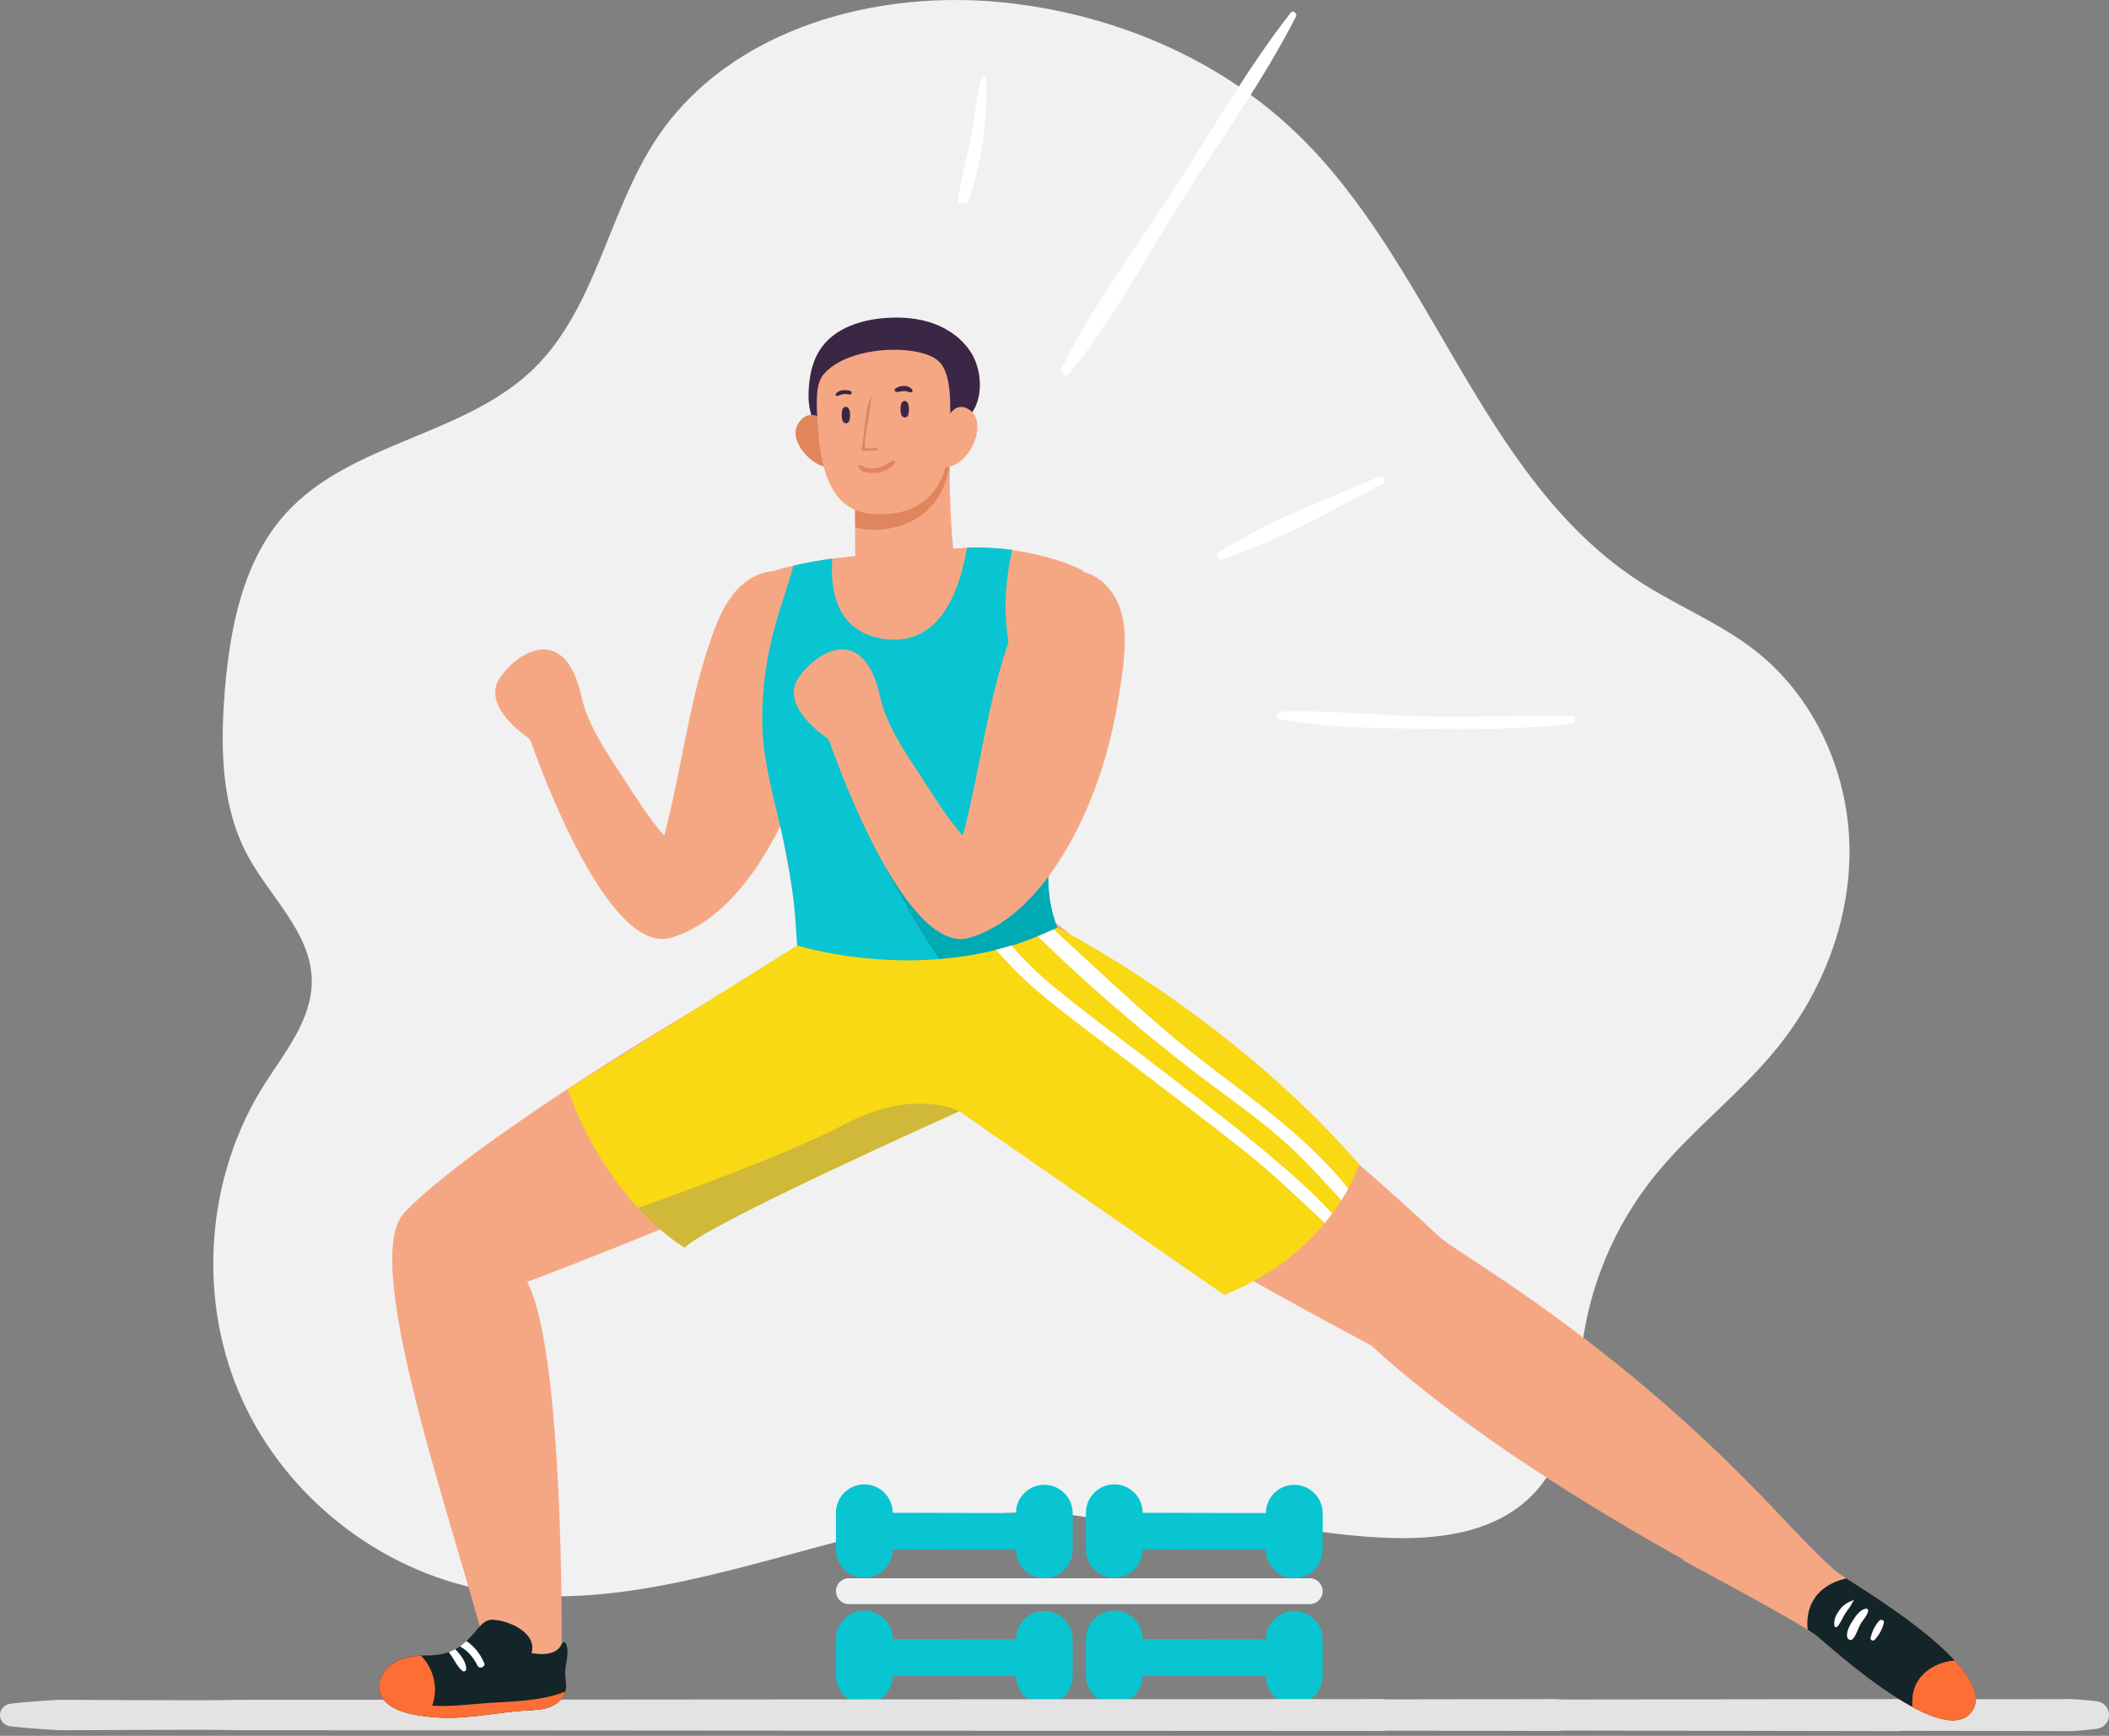 <svg width="424" height="349" viewBox="0 0 424 349" fill="none" xmlns="http://www.w3.org/2000/svg">
<rect x="0" y="0" width="424" height="349" fill="#808080" stroke="none"/>
<path d="M265.941 308.028C281.221 310.024 299.314 311.023 309.268 299.283C316.863 290.297 316.56 277.348 318.86 265.82C320.978 255.291 325.637 245.246 332.324 236.835C339.797 227.425 349.63 220.133 357.194 210.814C366.544 199.317 372.201 184.612 371.808 169.787C371.415 154.961 364.728 140.196 353.11 130.998C345.969 125.34 337.316 121.921 329.661 116.959C297.438 96.082 287.998 52.574 260.072 26.221C244.762 11.758 224.4 3.196 203.493 0.684C176.776 -2.553 146.701 5.556 131.906 28.006C122.224 42.71 119.804 62.044 107.157 74.268C93.299 87.641 70.577 88.881 57.567 103.102C48.883 112.602 46.251 126.097 45.192 138.925C44.284 150.181 44.435 162.102 49.791 172.026C54.329 180.437 62.589 187.608 62.68 197.169C62.74 205.065 57.173 211.661 52.968 218.318C41.621 236.411 39.685 260.102 47.975 279.798C56.235 299.495 74.51 314.684 95.387 319.283C118.382 324.305 142.012 317.044 164.734 310.932C187.457 304.82 212.358 300.01 233.9 309.45C244.913 305.758 254.414 306.515 265.941 308.028Z" fill="#F1F1F1"/>
<path d="M254.504 304.215L229.724 304.155C229.724 301.008 227.183 298.467 224.036 298.437C220.89 298.437 218.348 300.978 218.318 304.125V311.507C218.318 314.654 220.859 317.195 224.006 317.226C227.153 317.226 229.694 314.684 229.724 311.537L254.504 311.598C254.504 314.745 257.046 317.286 260.192 317.316C263.339 317.316 265.881 314.775 265.911 311.628V304.246C265.911 301.099 263.369 298.558 260.223 298.527C257.076 298.527 254.504 301.069 254.504 304.215Z" fill="#08C5D1"/>
<path d="M204.249 304.215L179.469 304.155C179.469 301.008 176.928 298.467 173.781 298.436C170.635 298.436 168.093 300.978 168.063 304.124V311.507C168.063 314.654 170.604 317.195 173.751 317.225C176.898 317.225 179.439 314.684 179.469 311.537L204.249 311.598C204.249 314.744 206.791 317.286 209.937 317.316C213.084 317.316 215.626 314.775 215.656 311.628V304.245C215.656 301.099 213.114 298.557 209.968 298.527C206.821 298.527 204.249 301.069 204.249 304.215Z" fill="#08C5D1"/>
<path d="M254.505 329.6L229.725 329.54C229.725 326.393 227.183 323.852 224.036 323.821C220.89 323.821 218.348 326.363 218.318 329.509V336.892C218.318 340.039 220.86 342.58 224.006 342.61C227.153 342.61 229.694 340.069 229.725 336.922L254.505 336.983C254.505 340.129 257.046 342.671 260.193 342.701C263.339 342.701 265.881 340.16 265.911 337.013V329.63C265.911 326.484 263.37 323.942 260.223 323.912C257.076 323.912 254.505 326.454 254.505 329.6Z" fill="#08C5D1"/>
<path d="M204.249 329.6L179.469 329.54C179.469 326.393 176.928 323.852 173.781 323.821C170.635 323.821 168.093 326.363 168.063 329.509V336.892C168.063 340.039 170.604 342.58 173.751 342.61C176.898 342.61 179.439 340.069 179.469 336.922L204.249 336.983C204.249 340.129 206.791 342.671 209.937 342.701C213.084 342.701 215.626 340.16 215.656 337.013V329.63C215.656 326.484 213.114 323.942 209.968 323.912C206.821 323.912 204.249 326.454 204.249 329.6Z" fill="#08C5D1"/>
<path d="M170.664 322.52H263.309C264.731 322.52 265.911 321.37 265.911 319.918C265.911 318.496 264.761 317.316 263.309 317.316H170.664C169.242 317.316 168.062 318.466 168.062 319.918C168.062 321.34 169.212 322.52 170.664 322.52Z" fill="#EFF0F2"/>
<path d="M2.228 342.52C5.465 342.157 8.703 341.914 12.001 341.763C12.908 341.733 40.502 341.945 46.614 341.793C46.735 341.793 46.856 341.763 46.977 341.763C47.885 341.733 277.893 341.612 277.893 341.612C278.104 341.642 278.286 341.642 278.498 341.642C278.588 341.642 278.679 341.642 278.74 341.672C289.057 341.642 312.869 341.612 312.869 341.612C313.081 341.642 313.262 341.642 313.474 341.642C313.716 341.672 313.958 341.672 314.2 341.703C319.132 341.703 381.46 341.612 381.46 341.612C381.671 341.642 381.853 341.642 382.065 341.642C382.156 341.642 382.246 341.672 382.307 341.672C392.624 341.642 416.436 341.612 416.436 341.612C416.648 341.642 416.829 341.642 417.041 341.642C418.463 341.733 419.885 341.854 421.277 342.005C424.908 342.368 424.908 347.27 421.277 347.633C419.855 347.784 418.463 347.905 417.041 348.026C416.86 348.057 416.678 348.056 416.496 348.056C416.496 348.056 393.32 347.996 382.337 347.996C382.246 347.996 382.156 348.026 382.065 348.026C381.883 348.057 381.702 348.056 381.52 348.056C381.52 348.056 336.257 347.966 314.261 347.935C314.019 347.966 313.746 347.996 313.504 347.996C313.323 348.026 313.141 348.026 312.96 348.026C312.96 348.026 289.783 347.966 278.8 347.966C278.709 347.966 278.619 347.996 278.528 347.996C278.346 348.026 278.165 348.026 277.983 348.026C277.983 348.026 47.945 347.905 47.007 347.875C46.886 347.875 46.765 347.845 46.644 347.845C40.562 347.693 12.969 347.905 12.031 347.875C8.763 347.724 5.526 347.451 2.288 347.119C-0.737 346.846 -0.768 342.883 2.228 342.52Z" fill="#E3E3E3"/>
<path d="M164.673 141.376C163.161 150.09 160.589 158.652 156.625 166.579C152.178 175.475 145.067 185.399 135.022 188.515C122.345 192.449 108.488 154.114 106.763 149.152C106.642 148.819 106.43 148.547 106.158 148.335C104.252 147.004 96.839 141.346 100.621 136.111C104.736 130.363 113.752 125.794 116.899 140.045C118.17 145.854 122.012 151.361 125.219 156.262C127.791 160.195 130.393 164.492 133.54 168.001C137.049 154.719 138.441 141.043 143.131 127.942C144.311 124.644 145.672 121.346 148.002 118.744C150.332 116.142 153.842 114.357 157.291 114.902C161.073 115.507 163.977 118.805 165.188 122.436C166.398 126.066 166.186 130 165.793 133.812C165.46 136.353 165.127 138.895 164.673 141.376Z" fill="#F5A784"/>
<path d="M195.776 218.953C156.504 238.831 105.976 257.741 105.976 257.741C108.578 262.613 110.211 272.9 111.24 284.428C113.298 307.574 112.904 335.833 112.904 335.833C105.855 340.039 99.017 337.134 99.017 337.134C94.085 314.23 71.574 254.111 81.256 243.854C97.383 226.789 161.98 188.727 173.477 184.763C181.405 182.071 189.664 181.284 194.778 186.397C196.926 188.545 198.56 191.783 199.346 196.351C199.437 196.926 199.528 197.471 199.589 198.046C201.162 213.537 213.839 209.816 195.776 218.953Z" fill="#F5A784"/>
<path d="M396.619 343.79C401.188 336.136 378.132 321.794 371.204 317.347C370.568 316.953 370.114 316.651 369.782 316.409C367.18 314.623 359.797 306.727 358.435 305.274C351.537 297.892 344.82 291.356 338.376 285.547C313.142 262.855 292.326 251.479 289.33 248.635C277.682 237.682 266.82 228.484 257.016 220.799C225.096 195.716 205.369 180.134 205.369 180.134C201.163 178.591 196.504 184.461 193.236 184.098C173.146 182.01 170.695 200.588 190.664 217.955C213.901 238.166 275.624 270.48 275.624 270.48C289.996 283.671 308.966 296.228 324.004 305.214C329.541 308.542 334.533 311.416 338.557 313.625L338.345 313.716C338.345 313.716 356.953 323.67 363.458 327.664C364.396 328.269 365.092 328.723 365.425 329.025C370.296 333.201 391.596 352.141 396.619 343.79Z" fill="#F5A784"/>
<path d="M396.618 343.79C398.252 341.067 396.376 337.527 393.018 333.866C386.876 327.21 375.681 320.221 371.203 317.346C368.48 317.952 366.09 319.313 364.668 321.552C363.518 323.367 363.185 325.546 363.427 327.664C364.365 328.269 365.061 328.723 365.394 329.025C368.238 331.476 376.861 339.101 384.455 343.185C389.75 346.06 394.561 347.209 396.618 343.79Z" fill="#132529"/>
<path d="M368.783 326.817C368.661 325.546 369.115 324.668 369.872 323.64C370.719 322.52 371.506 322.157 372.746 321.673C372.444 322.097 372.262 322.551 371.99 322.974C371.657 323.488 371.264 323.912 370.961 324.426C370.416 325.304 370.084 326.212 369.418 327.028C369.236 327.301 368.813 327.119 368.783 326.817Z" fill="white"/>
<path d="M371.354 329.116C371.172 327.906 371.959 326.635 372.594 325.667C373.23 324.729 373.986 323.609 375.166 323.428C375.408 323.398 375.62 323.67 375.59 323.882C375.378 324.91 374.531 325.667 374.016 326.575C373.502 327.512 373.23 328.662 372.534 329.479C372.14 329.963 371.445 329.661 371.354 329.116Z" fill="white"/>
<path d="M376.075 329.298C376.377 327.997 376.922 326.817 377.829 325.849C378.162 325.485 378.888 325.758 378.737 326.272C378.435 327.573 377.799 328.723 376.891 329.691C376.589 330.024 375.954 329.782 376.075 329.298Z" fill="white"/>
<path d="M396.618 343.791C398.252 341.067 396.376 337.527 393.018 333.866C390.839 333.987 388.661 334.835 387.057 336.257C384.818 338.223 384.274 340.674 384.486 343.216C389.75 346.06 394.561 347.209 396.618 343.791Z" fill="#FD6E35"/>
<path d="M166.883 89.759C173.418 88.7 179.923 87.55 186.398 86.219C190.21 85.432 194.264 85.795 196.11 81.741C197.593 78.504 197.139 74.147 195.384 71.151C193.69 68.277 190.815 66.189 187.669 65.04C184.522 63.92 181.103 63.678 177.775 63.95C173.025 64.344 168.032 65.947 165.218 69.79C163.282 72.422 162.677 75.69 162.556 78.897C162.435 82.104 163.221 84.131 164.462 87.036C164.613 87.399 165.703 90.425 166.459 90.243C166.64 90.213 166.822 89.789 166.883 89.759Z" fill="#3B2645"/>
<path d="M165.733 84.555C165.733 84.555 162.829 81.681 160.529 85.069C158.23 88.458 163.252 93.995 166.671 93.934C166.671 93.934 166.278 85.856 165.733 84.555Z" fill="#E0855C"/>
<path d="M217.925 116.021C216.806 119.894 212.691 133.994 211.36 146.126C211.269 147.095 211.178 147.972 211.118 148.88C210.724 155.173 210.633 185.036 210.633 189.756C210.633 190.149 210.633 190.361 210.633 190.361C189.212 198.621 165.854 195.565 162.889 195.202C162.677 195.172 162.586 195.172 162.586 195.172C162.556 194.93 162.465 194.506 162.314 193.871C161.104 188.213 156.626 165.067 153.207 144.674C153.147 144.371 153.086 144.069 153.056 143.736C151.301 133.207 148.063 126.399 147.579 120.348C147.398 118.109 154.357 114.932 157.867 114.115C158.381 113.994 158.926 113.873 159.44 113.752C162.223 113.117 165.037 112.663 167.276 112.33C168.638 112.149 171.936 111.785 171.936 111.785L171.875 99.683C172.269 99.713 172.692 99.774 173.085 99.774C173.872 99.834 174.659 99.834 175.385 99.774C176.383 99.713 177.321 99.623 178.199 99.471C178.653 99.38 179.076 99.32 179.5 99.199C180.105 99.048 180.68 98.896 181.255 98.715C182.193 98.442 183.1 98.079 183.947 97.716C184.22 97.595 184.462 97.504 184.704 97.353C184.795 97.323 184.855 97.323 184.916 97.263C185.127 97.172 185.309 97.081 185.521 96.96C186.731 96.325 187.76 95.659 188.577 95.023C189.121 94.63 189.575 94.267 189.968 93.965C190.089 93.844 190.15 93.813 190.21 93.753C190.392 93.571 190.574 93.45 190.695 93.299C190.876 93.148 190.997 93.027 191.027 92.966V93.238C190.997 93.45 190.997 93.601 190.967 93.813C190.906 95.81 190.876 98.352 191.027 100.893C191.088 102.618 191.179 104.342 191.269 105.855C191.451 108.457 191.633 110.303 191.633 110.303C192.177 110.242 192.752 110.212 193.327 110.212C193.357 110.182 193.448 110.182 193.508 110.182C193.811 110.152 194.144 110.152 194.446 110.152C196.685 110.061 198.864 110.152 200.891 110.303C201.799 110.363 202.676 110.484 203.523 110.605C210.331 111.543 215.323 113.51 217.29 114.478C217.834 114.751 218.107 115.416 217.925 116.021Z" fill="#F5A784"/>
<path d="M190.966 92.966C189.302 107.035 175.354 107.459 171.935 105.946L171.905 99.653C183.553 100.863 190.966 92.966 190.966 92.966Z" fill="#E0855C"/>
<path d="M165.431 75.448C163.887 77.415 164.129 81.469 164.432 85.947C165.34 99.532 169.818 103.344 176.807 103.405C183.796 103.465 190.755 100.076 190.997 87.399C191.118 81.045 191.33 75.176 188.788 72.695C184.976 69.003 170.211 69.397 165.431 75.448Z" fill="#F5A784"/>
<path d="M189.848 85.674C189.848 85.674 191.391 79.865 195.052 82.497C198.683 85.13 194.901 94.055 189.757 93.934C189.757 93.965 188.426 87.762 189.848 85.674Z" fill="#F5A784"/>
<path d="M170.362 85.039C170.362 85.039 169.243 85.584 169.213 83.496C169.182 81.62 170.06 81.802 170.06 81.802C170.06 81.802 170.877 81.711 170.907 83.345C170.907 85.009 170.362 85.039 170.362 85.039Z" fill="#3B2645"/>
<path d="M182.193 83.859C182.193 83.859 181.074 84.403 181.043 82.316C181.013 80.44 181.891 80.621 181.891 80.621C181.891 80.621 182.707 80.531 182.738 82.165C182.768 83.829 182.193 83.859 182.193 83.859Z" fill="#3B2645"/>
<path d="M176.202 90.031C175.597 90.001 174.266 90.485 173.933 89.88C173.661 89.366 174.296 86.128 174.357 85.584C174.659 83.587 175.022 82.225 175.174 79.865C175.174 79.774 174.992 79.714 174.962 79.835C173.903 83.072 173.782 86.945 173.267 90.334C173.237 90.515 173.388 90.697 173.57 90.667C174.447 90.576 175.295 90.667 176.172 90.576C176.475 90.546 176.535 90.061 176.202 90.031Z" fill="#E0855C"/>
<path d="M170.997 78.624C170.12 78.292 168.547 78.322 168.002 79.26C167.911 79.441 168.093 79.653 168.274 79.623C168.698 79.562 169.031 79.32 169.454 79.26C169.908 79.169 170.332 79.23 170.786 79.32C171.209 79.411 171.391 78.776 170.997 78.624Z" fill="#3B2645"/>
<path d="M183.434 78.443C182.829 77.293 180.741 77.384 179.924 78.231C179.742 78.413 179.894 78.715 180.136 78.776C180.68 78.897 181.195 78.624 181.739 78.624C182.223 78.624 182.617 78.776 183.071 78.897C183.313 78.927 183.555 78.655 183.434 78.443Z" fill="#3B2645"/>
<path d="M179.62 92.603C178.259 93.117 177.442 94.025 175.899 94.146C175.112 94.207 174.355 94.146 173.629 93.813C173.206 93.632 173.236 93.571 172.812 93.511C172.661 93.511 172.57 93.662 172.601 93.783C172.812 95.114 174.9 95.114 175.899 95.084C177.502 95.023 179.015 94.388 179.923 92.966C180.044 92.815 179.832 92.512 179.62 92.603Z" fill="#E0855C"/>
<path d="M153.237 144.674C153.237 152.934 155.778 160.982 157.503 168.97C158.35 172.933 159.016 176.897 159.53 180.951C159.893 184.007 160.044 187.033 160.256 190.089C160.286 190.694 160.317 191.268 160.498 191.813C161.648 194.99 168.335 195.474 171.179 195.625C177.532 195.928 184.068 195.928 190.391 195.051C198.44 193.931 206.155 191.45 212.569 186.488C212.236 185.671 211.964 184.854 211.752 184.068C210.421 179.469 210.724 175.112 210.754 170.059C210.784 168.001 210.784 165.944 210.845 163.947C210.905 157.291 210.996 151.33 211.147 148.94C207.879 144.523 203.22 136.535 202.312 125.582C201.949 121.074 202.222 116.051 203.492 110.575C202.645 110.454 201.768 110.333 200.86 110.272C198.833 110.091 196.654 110.03 194.415 110.121C193.145 117.443 189.605 130.181 177.653 128.456C167.548 126.944 166.912 117.594 167.336 112.3C165.097 112.602 162.283 113.086 159.5 113.722C157.594 121.195 153.237 129.969 153.237 144.674Z" fill="#08C5D1"/>
<path d="M76.234 338.949C76.174 344.214 83.889 345.001 87.671 345.303C93.995 345.757 99.774 344.244 105.976 343.911C107.519 343.821 109.093 343.76 110.545 343.216C111.967 342.671 113.238 341.582 113.661 340.099C113.692 339.948 113.722 339.887 113.722 339.827C113.873 339.131 113.782 338.435 113.722 337.679C113.692 337.437 113.692 337.195 113.631 336.983C113.51 335.198 114.176 333.534 114.085 331.839C114.024 330.841 113.601 329.237 112.754 330.841C111.453 333.382 106.854 332.354 106.854 332.354C108.003 328.662 103.072 325.969 99.199 325.667C97.565 325.516 96.597 326.786 95.326 328.329C94.963 328.693 94.6 329.116 94.207 329.54C94.146 329.57 94.116 329.63 94.055 329.691C94.025 329.721 93.965 329.752 93.934 329.782C93.874 329.842 93.844 329.873 93.783 329.933C93.481 330.236 93.148 330.538 92.785 330.81C92.694 330.901 92.603 330.962 92.512 331.022C92.361 331.113 92.3 331.143 92.24 331.174C92.028 331.325 91.786 331.476 91.544 331.567C91.181 331.779 90.788 331.96 90.334 332.112C90.122 332.202 90.061 332.202 89.971 332.263C89.547 332.414 89.124 332.505 88.639 332.596C87.792 332.747 86.824 332.838 85.765 332.838C85.402 332.838 85.039 332.838 84.706 332.868C80.501 333.019 78.352 334.532 77.324 336.045C77.112 336.287 76.991 336.589 76.87 336.801C76.628 337.285 76.477 337.709 76.386 338.072C76.356 338.193 76.325 338.314 76.325 338.405C76.295 338.496 76.295 338.617 76.295 338.677C76.265 338.859 76.234 338.949 76.234 338.949Z" fill="#132529"/>
<path d="M92.936 335.924C91.786 334.986 91.181 333.322 90.213 332.172C90.757 331.96 91.15 331.779 91.514 331.567C92.512 332.626 93.722 334.078 93.722 335.5C93.753 335.954 93.299 336.226 92.936 335.924Z" fill="white"/>
<path d="M76.235 338.949C76.174 344.214 83.889 345.001 87.672 345.303C93.995 345.757 99.774 344.244 105.977 343.912C107.52 343.821 109.093 343.76 110.545 343.216C111.967 342.671 113.268 341.582 113.662 340.099C108.397 342.187 102.648 342.036 96.96 342.489C93.874 342.732 90.243 343.155 86.885 342.943C88.216 339.282 87.127 335.531 84.676 332.898C80.471 333.049 78.322 334.562 77.294 336.075C77.082 336.317 76.961 336.62 76.84 336.832C76.598 337.316 76.447 337.739 76.356 338.102C76.356 338.223 76.326 338.314 76.295 338.435C76.265 338.526 76.265 338.647 76.265 338.707C76.265 338.859 76.235 338.949 76.235 338.949Z" fill="#FD6E35"/>
<path d="M92.481 331.053C92.814 331.204 93.147 331.416 93.449 331.658C94.569 332.535 95.416 333.685 96.021 334.925C96.384 335.652 97.685 335.137 97.352 334.381C96.687 332.838 95.779 331.537 94.478 330.478C94.266 330.296 94.024 330.115 93.752 329.933C93.449 330.236 93.116 330.538 92.753 330.811C92.693 330.901 92.602 330.962 92.481 331.053Z" fill="white"/>
<path d="M177.653 173.599C177.896 174.022 182.979 184.703 190.391 195.051C198.44 193.931 206.155 191.45 212.569 186.488C212.236 185.671 211.964 184.854 211.752 184.068C210.421 179.469 210.724 175.112 210.754 170.059C210.784 168.001 210.784 165.944 210.845 163.947L205.398 175.233L177.653 173.599Z" fill="#00AAB5"/>
<path d="M224.702 141.376C223.19 150.09 220.618 158.652 216.654 166.579C212.207 175.475 205.096 185.399 195.051 188.515C182.374 192.449 168.517 154.114 166.792 149.152C166.671 148.819 166.459 148.547 166.187 148.335C164.281 147.004 156.868 141.346 160.65 136.111C164.765 130.363 173.781 125.794 176.928 140.045C178.199 145.854 182.041 151.361 185.248 156.262C187.82 160.195 190.422 164.492 193.569 168.001C197.078 154.719 198.47 141.043 203.16 127.942C204.34 124.644 205.701 121.346 208.031 118.744C210.361 116.142 213.871 114.357 217.32 114.902C221.102 115.507 224.007 118.805 225.217 122.436C226.427 126.066 226.215 130 225.822 133.812C225.489 136.353 225.156 138.895 224.702 141.376Z" fill="#F5A784"/>
<path d="M114.116 218.983C118.019 229.997 123.586 237.773 128.276 242.856C133.45 248.453 137.655 250.843 137.655 250.843C141.71 246.305 192.843 223.431 192.843 223.431L246.124 260.344C255.746 256.531 262.16 250.934 266.335 245.911C266.88 245.246 267.364 244.641 267.818 244.005C268.544 243.067 269.149 242.129 269.694 241.252C270.238 240.435 270.692 239.618 271.085 238.922C272.659 236.018 273.264 234.112 273.264 234.112C246.911 203.795 212.57 186.488 212.57 186.488C212.328 186.609 212.086 186.73 211.844 186.851C210.785 187.335 209.756 187.789 208.697 188.213C206.912 188.969 205.097 189.605 203.311 190.149C202.313 190.452 201.284 190.724 200.316 190.966C179.409 196.2 160.287 190.089 160.287 190.089L114.116 218.983Z" fill="#F9D814"/>
<path d="M128.275 242.856C133.449 248.453 137.654 250.843 137.654 250.843C141.709 246.305 192.842 223.431 192.842 223.431C192.842 223.431 183.916 218.56 169.635 226.124C158.894 231.812 138.048 239.406 128.275 242.856Z" fill="#D0B839"/>
<path d="M208.667 188.243C218.258 197.653 228.545 206.518 239.074 214.687C245.247 219.498 251.782 223.885 257.682 229.059C262.039 232.841 265.791 237.107 269.663 241.312C270.208 240.495 270.662 239.679 271.055 238.983C263.34 229.21 252.629 221.646 242.917 214.203C231.904 205.792 222.01 196.2 211.813 186.881C210.755 187.365 209.726 187.819 208.667 188.243Z" fill="white"/>
<path d="M208.667 188.243C218.258 197.653 228.545 206.518 239.074 214.687C245.247 219.498 251.782 223.885 257.682 229.059C262.039 232.841 265.791 237.107 269.663 241.312C270.208 240.495 270.662 239.679 271.055 238.983C263.34 229.21 252.629 221.646 242.917 214.203C231.904 205.792 222.01 196.2 211.813 186.881C210.755 187.365 209.726 187.819 208.667 188.243Z" fill="url(#paint0_linear)"/>
<path d="M200.285 190.966C202.705 193.75 205.277 196.382 208.061 198.802C214.535 204.339 221.494 209.301 228.241 214.475C235.745 220.254 243.339 225.942 250.752 231.873C256.259 236.29 261.251 241.131 266.334 245.911C266.879 245.246 267.363 244.641 267.817 244.005C263.581 239.316 258.619 235.14 253.899 231.177C247.424 225.761 240.707 220.678 234.02 215.534C226.456 209.695 218.68 204.067 211.298 197.955C208.393 195.535 205.791 192.933 203.31 190.119C202.282 190.452 201.253 190.754 200.285 190.966Z" fill="white"/>
<path d="M200.285 190.966C202.705 193.75 205.277 196.382 208.061 198.802C214.535 204.339 221.494 209.301 228.241 214.475C235.745 220.254 243.339 225.942 250.752 231.873C256.259 236.29 261.251 241.131 266.334 245.911C266.879 245.246 267.363 244.641 267.817 244.005C263.581 239.316 258.619 235.14 253.899 231.177C247.424 225.761 240.707 220.678 234.02 215.534C226.456 209.695 218.68 204.067 211.298 197.955C208.393 195.535 205.791 192.933 203.31 190.119C202.282 190.452 201.253 190.754 200.285 190.966Z" fill="url(#paint1_linear)"/>
<path d="M257.41 143.07C267.122 142.737 276.955 143.857 286.667 144.038C296.44 144.22 306.213 143.796 315.955 144.008C316.954 144.038 316.893 145.4 315.955 145.491C305.941 146.701 295.744 146.671 285.669 146.519C276.229 146.368 266.456 146.398 257.168 144.553C256.351 144.371 256.593 143.1 257.41 143.07Z" fill="white"/>
<path d="M245.034 111.059C254.958 104.675 266.637 100.349 277.468 95.81C278.285 95.477 278.83 96.809 278.073 97.232C267.665 102.678 256.864 108.911 245.608 112.451C244.761 112.723 244.307 111.513 245.034 111.059Z" fill="white"/>
<path d="M213.477 73.995C219.71 61.167 228.847 49.276 236.562 37.264C244.005 25.676 250.995 13.392 259.497 2.56C259.981 1.955 260.858 2.742 260.525 3.377C253.99 16.145 245.397 28.127 237.682 40.229C230.33 51.818 223.643 64.525 214.929 75.145C214.263 76.022 213.053 74.903 213.477 73.995Z" fill="white"/>
<path d="M194.991 28.611C195.838 24.345 196.262 20.018 197.26 15.782C197.381 15.238 198.198 15.389 198.228 15.903C198.622 23.467 197.351 33.18 194.719 40.26C194.325 41.288 192.48 41.258 192.631 39.987C193.115 36.145 194.234 32.423 194.991 28.611Z" fill="white"/>
<defs>
<linearGradient id="paint0_linear" x1="239.861" y1="186.881" x2="239.861" y2="241.312" gradientUnits="userSpaceOnUse">
<stop stop-color="white"/>
<stop offset="1" stop-color="white" stop-opacity="0"/>
</linearGradient>
<linearGradient id="paint1_linear" x1="234.051" y1="190.119" x2="234.051" y2="245.911" gradientUnits="userSpaceOnUse">
<stop stop-color="white"/>
<stop offset="1" stop-color="white" stop-opacity="0"/>
</linearGradient>
</defs>
</svg>
